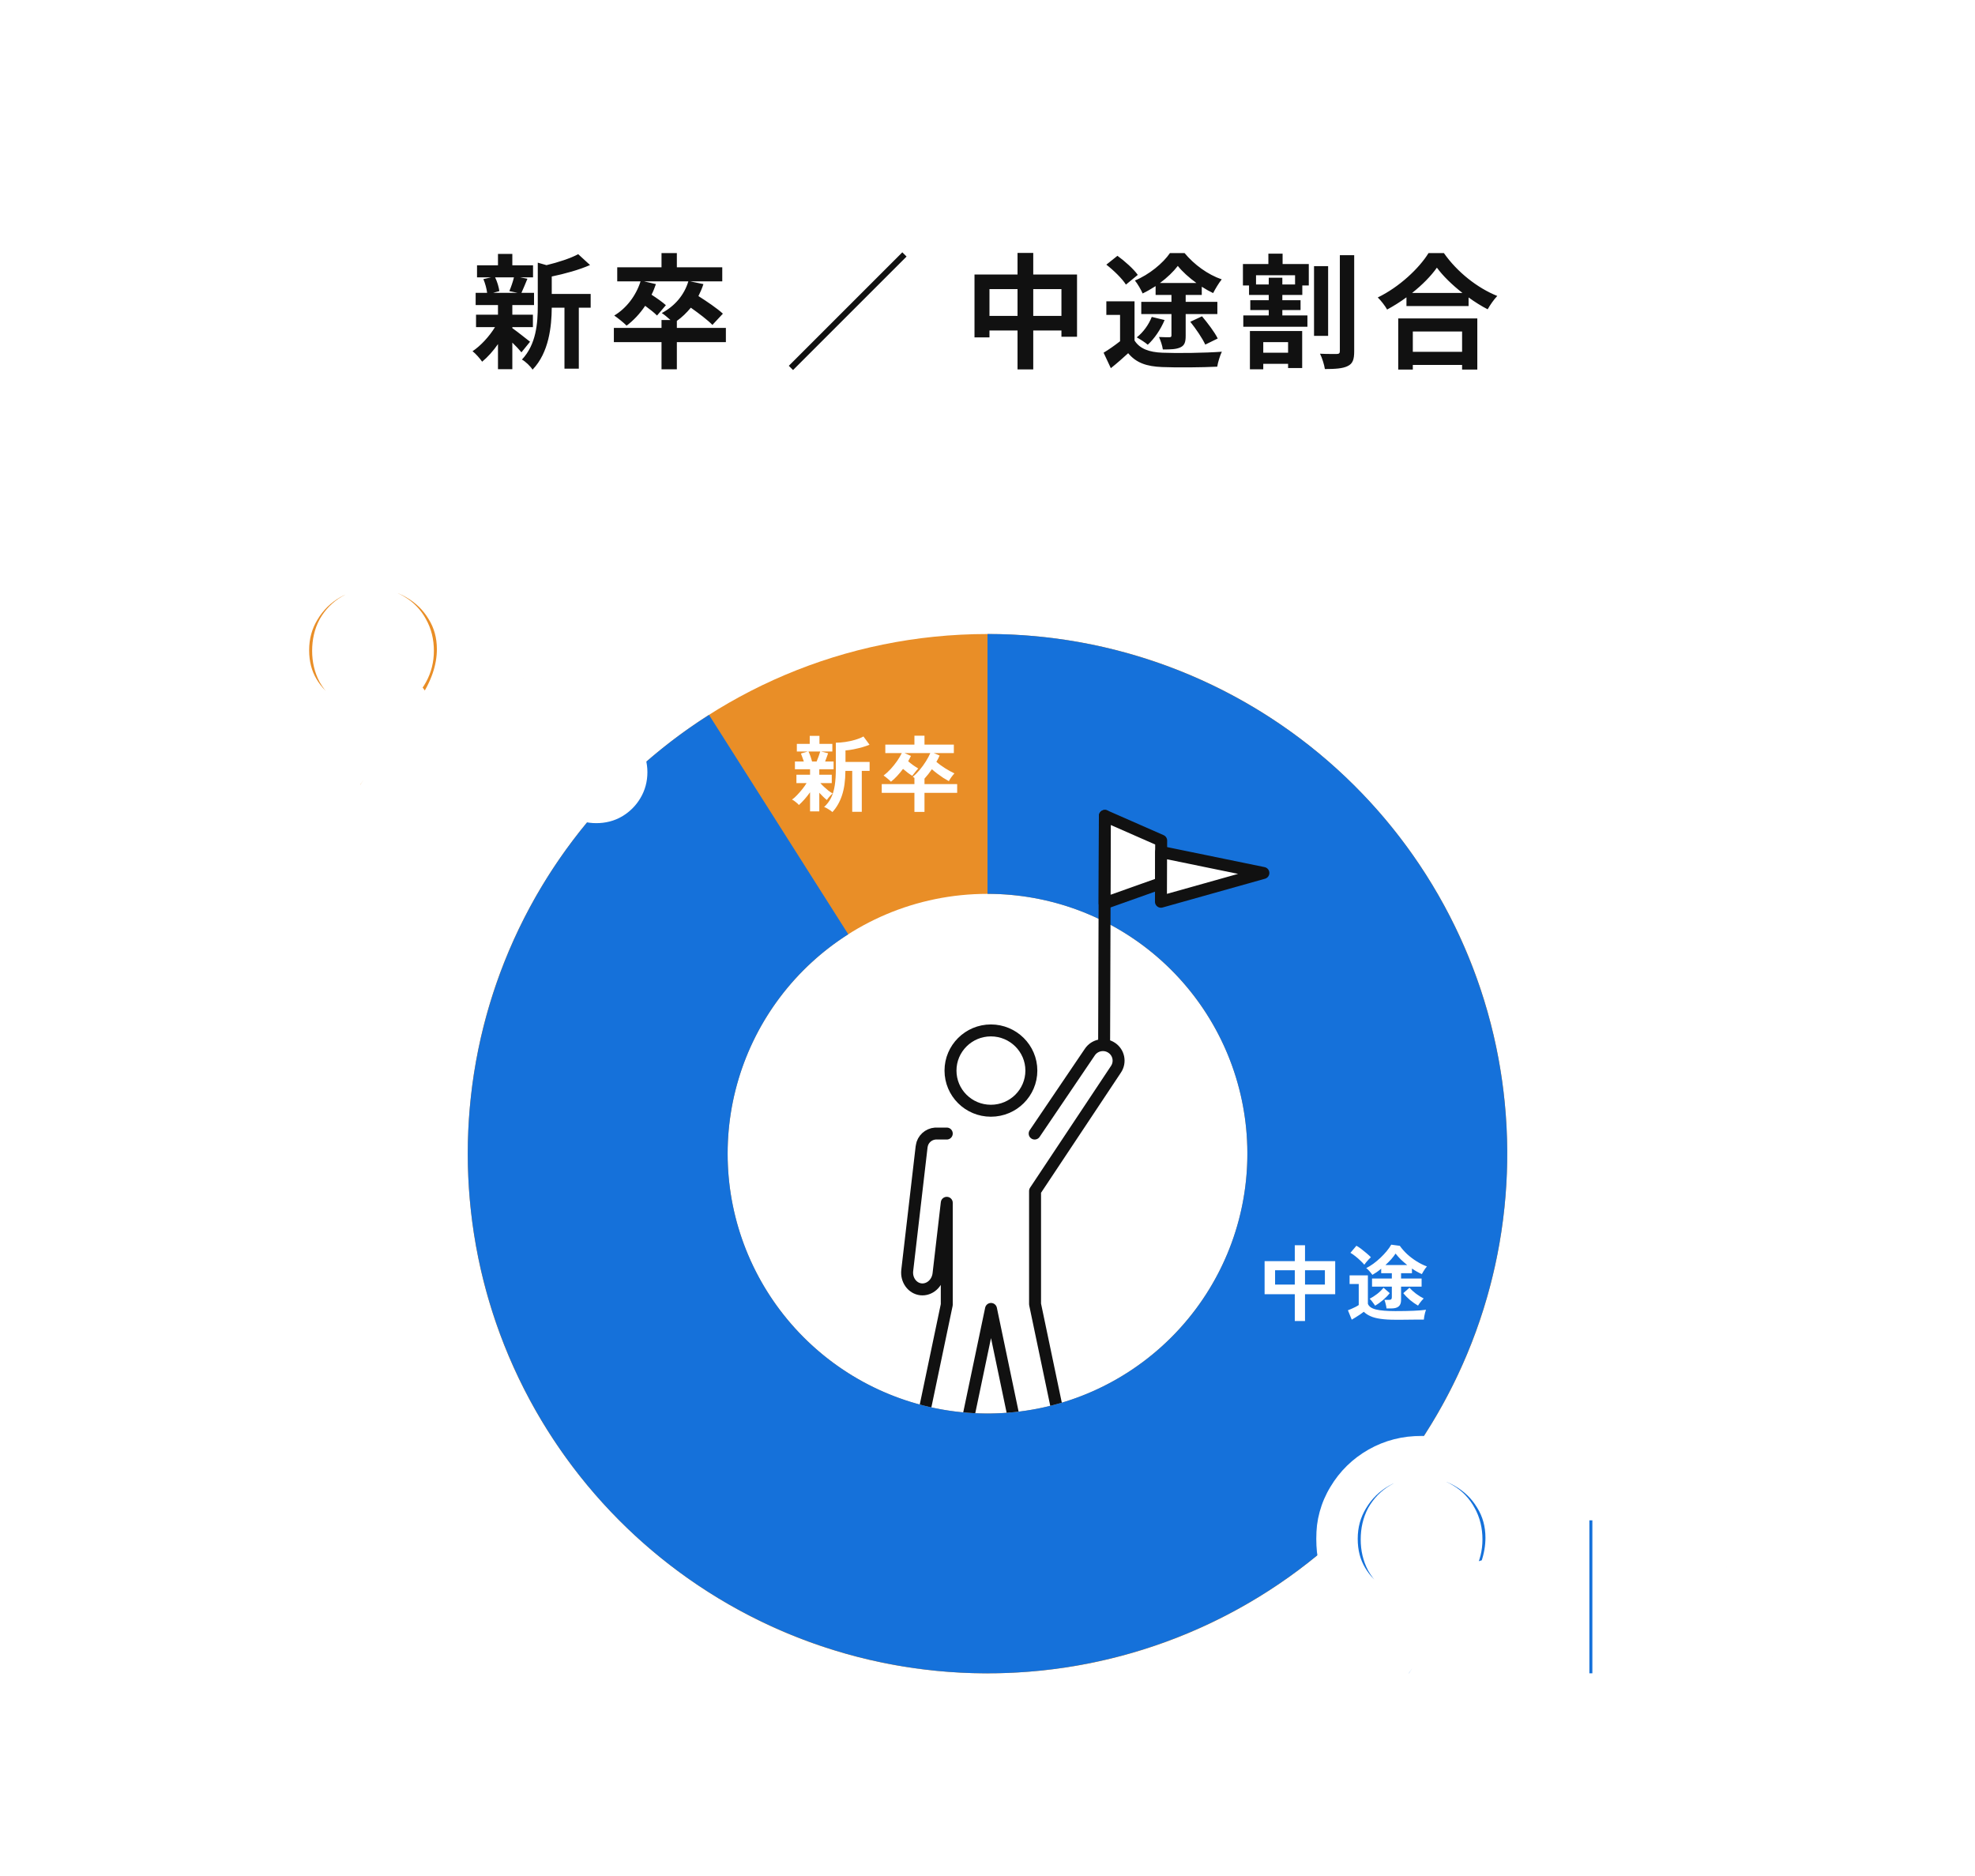 <svg width="380" height="361" viewBox="0 0 380 361" fill="none" xmlns="http://www.w3.org/2000/svg">
<rect width="380" height="361" fill="white"/>
<path d="M98.886 53.376H95.263C95.671 54.192 95.983 55.296 96.079 56.016L94.879 56.352H99.582L97.999 56.016C98.311 55.296 98.695 54.192 98.886 53.376ZM98.575 62.952V63.144C99.439 63.744 101.431 65.328 101.983 65.76L100.327 67.8C99.942 67.32 99.27 66.6 98.575 65.928V71.04H95.814V66.216C94.879 67.56 93.799 68.76 92.766 69.6C92.335 68.976 91.519 68.04 90.918 67.584C92.478 66.552 94.135 64.752 95.239 62.952H91.591V60.552H95.814V58.704H91.519V56.352H93.727C93.63 55.56 93.343 54.504 93.007 53.712L94.471 53.376H91.782V51.048H95.814V48.864H98.575V51.048H102.559V53.376H100.087L101.479 53.64C101.047 54.672 100.663 55.632 100.327 56.352H102.751V58.704H98.575V60.552H102.535V62.952H98.575ZM113.647 56.568V59.208H111.367V70.944H108.607V59.208H106.159C106.135 62.784 105.631 67.848 102.463 71.136C102.103 70.512 101.071 69.528 100.423 69.192C103.183 66.264 103.471 62.184 103.471 58.872V50.544L105.151 51.024C107.431 50.472 109.783 49.704 111.247 48.912L113.527 51C111.415 51.936 108.679 52.68 106.159 53.208V56.568H113.647ZM139.663 63.096V65.832H130.231V71.064H127.279V65.832H118.111V63.096H127.279V61.584H129.007C128.455 61.08 127.759 60.504 127.327 60.24C129.775 58.944 131.647 56.808 132.439 54.144H123.919L126.199 54.672C125.959 55.368 125.695 56.064 125.359 56.712C126.367 57.36 127.519 58.176 128.119 58.728L126.415 60.72C125.935 60.216 125.023 59.496 124.135 58.848C123.103 60.384 121.879 61.68 120.559 62.664C120.055 62.136 118.855 61.176 118.183 60.72C120.511 59.328 122.359 56.928 123.247 54.144H118.759V51.432H127.279V48.696H130.231V51.432H138.967V54.144H132.799L135.343 54.672C135.079 55.488 134.743 56.256 134.383 56.976C136.015 58.008 138.031 59.376 139.087 60.36L137.071 62.52C136.183 61.608 134.479 60.312 132.919 59.208C132.103 60.192 131.215 61.056 130.231 61.752V63.096H139.663ZM151.772 70.392L173.612 48.552L174.428 49.368L152.588 71.208L151.772 70.392ZM198.802 60.792H204.226V55.632H198.802V60.792ZM190.378 60.792H195.778V55.632H190.378V60.792ZM198.802 52.824H207.226V64.8H204.226V63.6H198.802V71.088H195.778V63.6H190.378V64.92H187.498V52.824H195.778V48.672H198.802V52.824ZM223.186 54.456H230.194C228.802 53.448 227.482 52.272 226.618 51.168C225.778 52.272 224.578 53.424 223.186 54.456ZM222.346 56.76V55.056C221.53 55.584 220.69 56.064 219.85 56.472C219.538 55.752 218.89 54.624 218.362 53.976C221.074 52.872 223.786 50.64 225.106 48.696H227.914C229.762 50.928 232.402 52.848 235.066 53.76C234.466 54.504 233.842 55.584 233.41 56.4C232.714 56.064 231.97 55.656 231.226 55.176V56.76H228.13V58.08H234.226V60.432H228.13V64.584C228.13 65.808 227.938 66.456 227.122 66.84C226.306 67.224 225.226 67.248 223.738 67.248C223.642 66.528 223.306 65.52 222.994 64.848C223.81 64.896 224.746 64.896 224.986 64.896C225.298 64.896 225.394 64.8 225.394 64.536V60.432H219.586V58.08H225.394V56.76H222.346ZM229.018 61.92L231.274 60.864C232.354 62.16 233.698 63.912 234.298 65.136L231.898 66.312C231.37 65.136 230.098 63.264 229.018 61.92ZM221.602 60.984L224.074 61.584C223.33 63.384 222.082 65.208 220.834 66.336C220.354 65.904 219.322 65.256 218.722 64.92C219.97 63.936 221.026 62.472 221.602 60.984ZM218.914 52.896L216.634 54.768C215.938 53.64 214.258 52.008 212.866 50.928L215.002 49.224C216.394 50.232 218.122 51.768 218.914 52.896ZM218.29 57.984V65.52C219.298 67.128 221.122 67.776 223.642 67.872C226.45 67.992 231.898 67.92 235.09 67.68C234.754 68.352 234.322 69.744 234.202 70.56C231.298 70.704 226.474 70.752 223.594 70.632C220.618 70.512 218.626 69.84 217.066 67.968C216.034 68.904 215.002 69.84 213.73 70.848L212.338 67.872C213.298 67.296 214.474 66.48 215.506 65.664V60.6H212.866V57.984H218.29ZM247.834 65.832H243.058V67.872H247.834V65.832ZM240.49 71.064V63.696H250.546V70.824H247.834V70.008H243.058V71.064H240.49ZM249.178 54.744V52.968H241.666V54.744H244.114V53.448H246.73V54.744H249.178ZM246.778 48.816V50.808H251.818V54.936H250.57V56.76H246.73V57.768H250.234V59.664H246.73V60.696H251.554V62.88H239.218V60.696H244.114V59.664H240.562V57.768H244.114V56.76H240.322V54.936H239.146V50.808H244.042V48.816H246.778ZM255.538 51.216V64.632H252.826V51.216H255.538ZM257.794 49.104H260.554V67.608C260.554 69.192 260.266 69.984 259.306 70.44C258.37 70.92 256.882 71.016 254.914 71.016C254.794 70.2 254.386 68.88 253.978 68.064C255.37 68.136 256.738 68.112 257.218 68.112C257.626 68.112 257.794 67.968 257.794 67.584V49.104ZM281.314 63.792H271.834V67.704H281.314V63.792ZM269.026 71.112V61.272H284.242V71.112H281.314V70.224H271.834V71.112H269.026ZM271.69 56.376H281.386C279.394 54.816 277.618 53.088 276.466 51.504C275.338 53.112 273.658 54.816 271.69 56.376ZM274.858 48.696H277.81C280.378 52.368 284.266 55.416 288.082 56.952C287.386 57.696 286.738 58.632 286.234 59.52C285.01 58.896 283.762 58.104 282.562 57.24V58.896H270.61V57.216C269.434 58.08 268.162 58.872 266.89 59.568C266.506 58.872 265.714 57.84 265.09 57.24C269.218 55.248 273.058 51.624 274.858 48.696Z" fill="#111111"/>
<path d="M204.638 277.156L199.15 250.963V229.182L214.708 205.773C215.638 204.407 215.275 202.546 213.891 201.623C212.508 200.701 210.633 201.068 209.703 202.434L199.074 218.13M182.163 218.13H179.963C178.632 218.228 177.543 219.233 177.347 220.531C177.339 220.584 177.339 220.629 177.324 220.666L174.557 244.473C174.346 246.289 175.525 247.917 177.181 248.105C178.844 248.285 180.363 246.949 180.575 245.133L182.163 231.455V251.068L176.697 277.164" stroke="#111111" stroke-width="2.3" stroke-linecap="round" stroke-linejoin="round"/>
<path d="M185.02 278.866L190.675 251.878L196.322 278.866" fill="white"/>
<path d="M185.02 278.866L190.675 251.878L196.322 278.866" stroke="#111111" stroke-width="2.3" stroke-linecap="round" stroke-linejoin="round"/>
<path d="M198.439 206.012C198.439 210.274 194.961 213.74 190.652 213.74C186.343 213.74 182.881 210.274 182.881 206.012C182.881 201.751 186.366 198.284 190.652 198.284C194.939 198.284 198.439 201.743 198.439 206.012Z" fill="white" stroke="#111111" stroke-width="2.3" stroke-linecap="round" stroke-linejoin="round"/>
<path d="M290 222.005C290 277.233 245.228 322.005 190 322.005C134.772 322.005 90 277.233 90 222.005C90 166.776 134.772 122.005 190 122.005C245.228 122.005 290 166.776 290 222.005ZM140 222.005C140 249.619 162.386 272.005 190 272.005C217.614 272.005 240 249.619 240 222.005C240 194.391 217.614 172.005 190 172.005C162.386 172.005 140 194.391 140 222.005Z" fill="#E98E27"/>
<path d="M190.001 122C214.082 122 237.353 130.689 255.541 146.472C273.729 162.254 285.61 184.07 289.003 207.91C292.396 231.75 287.073 256.014 274.01 276.244C260.948 296.474 241.024 311.311 217.9 318.029C194.776 324.748 170.004 322.896 148.135 312.814C126.266 302.733 108.77 285.099 98.861 263.151C88.951 241.204 87.294 216.418 94.194 193.348C101.093 170.277 116.086 150.47 136.418 137.567L163.21 179.784C153.044 186.235 145.547 196.138 142.097 207.674C138.647 219.209 139.476 231.602 144.431 242.576C149.386 253.549 158.134 262.366 169.068 267.407C180.002 272.448 192.388 273.374 203.951 270.015C215.513 266.656 225.474 259.237 232.006 249.122C238.537 239.007 241.199 226.875 239.502 214.955C237.806 203.035 231.865 192.127 222.771 184.236C213.677 176.345 202.041 172 190.001 172L190.001 122Z" fill="#1571DA"/>
<mask id="path-9-outside-1_453_2488" maskUnits="userSpaceOnUse" x="253" y="276" width="62" height="54" fill="black">
<rect fill="white" x="253" y="276" width="62" height="54"/>
<path d="M263.247 326L276.943 306.928L280.079 305.968C279.567 306.949 278.97 307.824 278.287 308.592C277.647 309.317 276.815 309.872 275.791 310.256C274.767 310.64 273.423 310.832 271.759 310.832C269.114 310.832 266.682 310.213 264.463 308.976C262.287 307.696 260.538 305.947 259.215 303.728C257.892 301.509 257.231 298.971 257.231 296.112C257.231 293.211 257.956 290.565 259.407 288.176C260.858 285.744 262.82 283.824 265.295 282.416C267.77 281.008 270.522 280.304 273.551 280.304C276.623 280.304 279.375 281.008 281.807 282.416C284.282 283.824 286.223 285.701 287.631 288.048C289.082 290.395 289.807 293.019 289.807 295.92C289.807 299.888 288.42 303.899 285.647 307.952L273.167 326H263.247ZM273.551 304.176C275.044 304.176 276.367 303.835 277.519 303.152C278.671 302.469 279.567 301.531 280.207 300.336C280.89 299.099 281.231 297.733 281.231 296.24C281.231 294.661 280.89 293.275 280.207 292.08C279.567 290.885 278.671 289.947 277.519 289.264C276.367 288.539 275.044 288.176 273.551 288.176C272.058 288.176 270.714 288.539 269.519 289.264C268.367 289.947 267.45 290.885 266.767 292.08C266.127 293.275 265.807 294.661 265.807 296.24C265.807 297.776 266.127 299.141 266.767 300.336C267.45 301.531 268.388 302.469 269.583 303.152C270.778 303.835 272.1 304.176 273.551 304.176ZM301.804 326V281.008H310.38V326H301.804ZM292.972 288.56V281.008H309.74V288.56H292.972Z"/>
</mask>
<path d="M263.247 326L276.943 306.928L280.079 305.968C279.567 306.949 278.97 307.824 278.287 308.592C277.647 309.317 276.815 309.872 275.791 310.256C274.767 310.64 273.423 310.832 271.759 310.832C269.114 310.832 266.682 310.213 264.463 308.976C262.287 307.696 260.538 305.947 259.215 303.728C257.892 301.509 257.231 298.971 257.231 296.112C257.231 293.211 257.956 290.565 259.407 288.176C260.858 285.744 262.82 283.824 265.295 282.416C267.77 281.008 270.522 280.304 273.551 280.304C276.623 280.304 279.375 281.008 281.807 282.416C284.282 283.824 286.223 285.701 287.631 288.048C289.082 290.395 289.807 293.019 289.807 295.92C289.807 299.888 288.42 303.899 285.647 307.952L273.167 326H263.247ZM273.551 304.176C275.044 304.176 276.367 303.835 277.519 303.152C278.671 302.469 279.567 301.531 280.207 300.336C280.89 299.099 281.231 297.733 281.231 296.24C281.231 294.661 280.89 293.275 280.207 292.08C279.567 290.885 278.671 289.947 277.519 289.264C276.367 288.539 275.044 288.176 273.551 288.176C272.058 288.176 270.714 288.539 269.519 289.264C268.367 289.947 267.45 290.885 266.767 292.08C266.127 293.275 265.807 294.661 265.807 296.24C265.807 297.776 266.127 299.141 266.767 300.336C267.45 301.531 268.388 302.469 269.583 303.152C270.778 303.835 272.1 304.176 273.551 304.176ZM301.804 326V281.008H310.38V326H301.804ZM292.972 288.56V281.008H309.74V288.56H292.972Z" fill="#1571DA"/>
<path d="M263.247 326L259.998 323.667L255.45 330H263.247V326ZM276.943 306.928L275.772 303.103L274.481 303.498L273.694 304.595L276.943 306.928ZM280.079 305.968L283.625 307.818L288.046 299.346L278.908 302.143L280.079 305.968ZM278.287 308.592L275.297 305.935L275.292 305.94L275.288 305.946L278.287 308.592ZM275.791 310.256L277.195 314.001H277.195L275.791 310.256ZM264.463 308.976L262.435 312.424L262.475 312.447L262.515 312.469L264.463 308.976ZM259.215 303.728L262.651 301.68H262.651L259.215 303.728ZM259.407 288.176L262.826 290.252L262.834 290.239L262.842 290.225L259.407 288.176ZM265.295 282.416L263.317 278.939L263.317 278.939L265.295 282.416ZM281.807 282.416L279.803 285.878L279.816 285.885L279.829 285.893L281.807 282.416ZM287.631 288.048L284.201 290.106L284.215 290.129L284.229 290.151L287.631 288.048ZM285.647 307.952L288.937 310.227L288.943 310.219L288.948 310.211L285.647 307.952ZM273.167 326V330H275.264L276.457 328.275L273.167 326ZM280.207 300.336L276.705 298.404L276.693 298.425L276.681 298.447L280.207 300.336ZM280.207 292.08L276.681 293.969L276.707 294.017L276.734 294.065L280.207 292.08ZM277.519 289.264L275.388 292.649L275.433 292.678L275.48 292.705L277.519 289.264ZM269.519 289.264L271.558 292.705L271.577 292.694L271.595 292.683L269.519 289.264ZM266.767 292.08L263.294 290.095L263.267 290.143L263.241 290.191L266.767 292.08ZM266.767 300.336L263.241 302.225L263.267 302.273L263.294 302.321L266.767 300.336ZM269.583 303.152L271.568 299.679H271.568L269.583 303.152ZM263.247 326L266.496 328.333L280.192 309.261L276.943 306.928L273.694 304.595L259.998 323.667L263.247 326ZM276.943 306.928L278.114 310.753L281.25 309.793L280.079 305.968L278.908 302.143L275.772 303.103L276.943 306.928ZM280.079 305.968L276.533 304.118C276.161 304.83 275.746 305.43 275.297 305.935L278.287 308.592L281.277 311.249C282.193 310.218 282.973 309.068 283.625 307.818L280.079 305.968ZM278.287 308.592L275.288 305.946C275.135 306.118 274.878 306.326 274.387 306.511L275.791 310.256L277.195 314.001C278.752 313.418 280.159 312.516 281.286 311.238L278.287 308.592ZM275.791 310.256L274.387 306.511C273.982 306.662 273.168 306.832 271.759 306.832V310.832V314.832C273.678 314.832 275.552 314.618 277.195 314.001L275.791 310.256ZM271.759 310.832V306.832C269.766 306.832 268.009 306.374 266.411 305.483L264.463 308.976L262.515 312.469C265.354 314.053 268.461 314.832 271.759 314.832V310.832ZM264.463 308.976L266.491 305.528C264.908 304.597 263.638 303.335 262.651 301.68L259.215 303.728L255.779 305.776C257.438 308.558 259.666 310.795 262.435 312.424L264.463 308.976ZM259.215 303.728L262.651 301.68C261.736 300.145 261.231 298.329 261.231 296.112H257.231H253.231C253.231 299.613 254.049 302.874 255.779 305.776L259.215 303.728ZM257.231 296.112H261.231C261.231 293.914 261.77 291.991 262.826 290.252L259.407 288.176L255.988 286.1C254.142 289.14 253.231 292.508 253.231 296.112H257.231ZM259.407 288.176L262.842 290.225C263.937 288.39 265.396 286.961 267.273 285.893L265.295 282.416L263.317 278.939C260.245 280.687 257.779 283.098 255.972 286.127L259.407 288.176ZM265.295 282.416L267.273 285.893C269.106 284.85 271.169 284.304 273.551 284.304V280.304V276.304C269.874 276.304 266.433 277.166 263.317 278.939L265.295 282.416ZM273.551 280.304V284.304C275.987 284.304 278.036 284.855 279.803 285.878L281.807 282.416L283.811 278.954C280.714 277.161 277.259 276.304 273.551 276.304V280.304ZM281.807 282.416L279.829 285.893C281.731 286.975 283.162 288.373 284.201 290.106L287.631 288.048L291.061 285.99C289.284 283.029 286.833 280.673 283.785 278.939L281.807 282.416ZM287.631 288.048L284.229 290.151C285.268 291.833 285.807 293.722 285.807 295.92H289.807H293.807C293.807 292.316 292.895 288.957 291.033 285.945L287.631 288.048ZM289.807 295.92H285.807C285.807 298.908 284.773 302.146 282.346 305.693L285.647 307.952L288.948 310.211C292.068 305.651 293.807 300.868 293.807 295.92H289.807ZM285.647 307.952L282.357 305.677L269.877 323.725L273.167 326L276.457 328.275L288.937 310.227L285.647 307.952ZM273.167 326V322H263.247V326V330H273.167V326ZM273.551 304.176V308.176C275.677 308.176 277.72 307.683 279.558 306.593L277.519 303.152L275.48 299.711C275.014 299.987 274.412 300.176 273.551 300.176V304.176ZM277.519 303.152L279.558 306.593C281.346 305.534 282.753 304.055 283.733 302.225L280.207 300.336L276.681 298.447C276.381 299.007 275.996 299.405 275.48 299.711L277.519 303.152ZM280.207 300.336L283.709 302.268C284.737 300.405 285.231 298.369 285.231 296.24H281.231H277.231C277.231 297.097 277.042 297.792 276.705 298.404L280.207 300.336ZM281.231 296.24H285.231C285.231 294.069 284.756 291.979 283.68 290.095L280.207 292.08L276.734 294.065C277.023 294.571 277.231 295.253 277.231 296.24H281.231ZM280.207 292.08L283.733 290.191C282.753 288.361 281.346 286.882 279.558 285.823L277.519 289.264L275.48 292.705C275.996 293.011 276.381 293.409 276.681 293.969L280.207 292.08ZM277.519 289.264L279.65 285.879C277.799 284.713 275.723 284.176 273.551 284.176V288.176V292.176C274.366 292.176 274.935 292.364 275.388 292.649L277.519 289.264ZM273.551 288.176V284.176C271.378 284.176 269.307 284.713 267.443 285.845L269.519 289.264L271.595 292.683C272.121 292.364 272.738 292.176 273.551 292.176V288.176ZM269.519 289.264L267.48 285.823C265.715 286.869 264.311 288.317 263.294 290.095L266.767 292.08L270.24 294.065C270.589 293.454 271.019 293.025 271.558 292.705L269.519 289.264ZM266.767 292.08L263.241 290.191C262.242 292.056 261.807 294.111 261.807 296.24H265.807H269.807C269.807 295.211 270.012 294.494 270.293 293.969L266.767 292.08ZM265.807 296.24H261.807C261.807 298.346 262.25 300.376 263.241 302.225L266.767 300.336L270.293 298.447C270.004 297.907 269.807 297.206 269.807 296.24H265.807ZM266.767 300.336L263.294 302.321C264.331 304.135 265.784 305.588 267.598 306.625L269.583 303.152L271.568 299.679C270.993 299.351 270.568 298.926 270.24 298.351L266.767 300.336ZM269.583 303.152L267.598 306.625C269.431 307.672 271.443 308.176 273.551 308.176V304.176V300.176C272.757 300.176 272.125 299.997 271.568 299.679L269.583 303.152ZM301.804 326H297.804V330H301.804V326ZM301.804 281.008V277.008H297.804V281.008H301.804ZM310.38 281.008H314.38V277.008H310.38V281.008ZM310.38 326V330H314.38V326H310.38ZM292.972 288.56H288.972V292.56H292.972V288.56ZM292.972 281.008V277.008H288.972V281.008H292.972ZM309.74 281.008H313.74V277.008H309.74V281.008ZM309.74 288.56V292.56H313.74V288.56H309.74ZM301.804 326H305.804V281.008H301.804H297.804V326H301.804ZM301.804 281.008V285.008H310.38V281.008V277.008H301.804V281.008ZM310.38 281.008H306.38V326H310.38H314.38V281.008H310.38ZM310.38 326V322H301.804V326V330H310.38V326ZM292.972 288.56H296.972V281.008H292.972H288.972V288.56H292.972ZM292.972 281.008V285.008H309.74V281.008V277.008H292.972V281.008ZM309.74 281.008H305.74V288.56H309.74H313.74V281.008H309.74ZM309.74 288.56V284.56H292.972V288.56V292.56H309.74V288.56Z" fill="white" mask="url(#path-9-outside-1_453_2488)"/>
<mask id="path-11-outside-2_453_2488" maskUnits="userSpaceOnUse" x="318" y="292" width="37" height="38" fill="black">
<rect fill="white" x="318" y="292" width="37" height="38"/>
<path d="M325.404 325L342.844 296.88H347.804L330.364 325H325.404ZM342.724 325.4C341.657 325.4 340.684 325.147 339.804 324.64C338.924 324.107 338.217 323.413 337.684 322.56C337.177 321.68 336.924 320.693 336.924 319.6C336.924 318.507 337.177 317.533 337.684 316.68C338.217 315.827 338.911 315.147 339.764 314.64C340.644 314.107 341.631 313.84 342.724 313.84C343.817 313.84 344.804 314.107 345.684 314.64C346.564 315.147 347.257 315.827 347.764 316.68C348.297 317.533 348.564 318.507 348.564 319.6C348.564 320.693 348.297 321.68 347.764 322.56C347.257 323.413 346.564 324.107 345.684 324.64C344.831 325.147 343.844 325.4 342.724 325.4ZM342.724 321.6C343.311 321.6 343.791 321.413 344.164 321.04C344.537 320.667 344.724 320.187 344.724 319.6C344.724 319.04 344.524 318.573 344.124 318.2C343.751 317.827 343.284 317.64 342.724 317.64C342.164 317.64 341.697 317.827 341.324 318.2C340.977 318.573 340.804 319.04 340.804 319.6C340.804 320.187 340.977 320.667 341.324 321.04C341.697 321.413 342.164 321.6 342.724 321.6ZM330.404 308.04C329.364 308.04 328.391 307.787 327.484 307.28C326.604 306.747 325.911 306.04 325.404 305.16C324.897 304.28 324.644 303.307 324.644 302.24C324.644 301.147 324.897 300.173 325.404 299.32C325.911 298.467 326.604 297.787 327.484 297.28C328.364 296.747 329.337 296.48 330.404 296.48C331.497 296.48 332.484 296.747 333.364 297.28C334.271 297.787 334.977 298.467 335.484 299.32C335.991 300.173 336.244 301.147 336.244 302.24C336.244 303.307 335.977 304.28 335.444 305.16C334.937 306.04 334.244 306.747 333.364 307.28C332.511 307.787 331.524 308.04 330.404 308.04ZM330.404 304.24C331.017 304.24 331.497 304.053 331.844 303.68C332.191 303.307 332.364 302.827 332.364 302.24C332.364 301.653 332.177 301.173 331.804 300.8C331.457 300.427 330.991 300.24 330.404 300.24C329.844 300.24 329.391 300.427 329.044 300.8C328.697 301.173 328.524 301.653 328.524 302.24C328.524 302.827 328.697 303.307 329.044 303.68C329.391 304.053 329.844 304.24 330.404 304.24Z"/>
</mask>
<path d="M325.404 325L342.844 296.88H347.804L330.364 325H325.404ZM342.724 325.4C341.657 325.4 340.684 325.147 339.804 324.64C338.924 324.107 338.217 323.413 337.684 322.56C337.177 321.68 336.924 320.693 336.924 319.6C336.924 318.507 337.177 317.533 337.684 316.68C338.217 315.827 338.911 315.147 339.764 314.64C340.644 314.107 341.631 313.84 342.724 313.84C343.817 313.84 344.804 314.107 345.684 314.64C346.564 315.147 347.257 315.827 347.764 316.68C348.297 317.533 348.564 318.507 348.564 319.6C348.564 320.693 348.297 321.68 347.764 322.56C347.257 323.413 346.564 324.107 345.684 324.64C344.831 325.147 343.844 325.4 342.724 325.4ZM342.724 321.6C343.311 321.6 343.791 321.413 344.164 321.04C344.537 320.667 344.724 320.187 344.724 319.6C344.724 319.04 344.524 318.573 344.124 318.2C343.751 317.827 343.284 317.64 342.724 317.64C342.164 317.64 341.697 317.827 341.324 318.2C340.977 318.573 340.804 319.04 340.804 319.6C340.804 320.187 340.977 320.667 341.324 321.04C341.697 321.413 342.164 321.6 342.724 321.6ZM330.404 308.04C329.364 308.04 328.391 307.787 327.484 307.28C326.604 306.747 325.911 306.04 325.404 305.16C324.897 304.28 324.644 303.307 324.644 302.24C324.644 301.147 324.897 300.173 325.404 299.32C325.911 298.467 326.604 297.787 327.484 297.28C328.364 296.747 329.337 296.48 330.404 296.48C331.497 296.48 332.484 296.747 333.364 297.28C334.271 297.787 334.977 298.467 335.484 299.32C335.991 300.173 336.244 301.147 336.244 302.24C336.244 303.307 335.977 304.28 335.444 305.16C334.937 306.04 334.244 306.747 333.364 307.28C332.511 307.787 331.524 308.04 330.404 308.04ZM330.404 304.24C331.017 304.24 331.497 304.053 331.844 303.68C332.191 303.307 332.364 302.827 332.364 302.24C332.364 301.653 332.177 301.173 331.804 300.8C331.457 300.427 330.991 300.24 330.404 300.24C329.844 300.24 329.391 300.427 329.044 300.8C328.697 301.173 328.524 301.653 328.524 302.24C328.524 302.827 328.697 303.307 329.044 303.68C329.391 304.053 329.844 304.24 330.404 304.24Z" fill="#1571DA"/>
<path d="M325.404 325L322.005 322.892L318.216 329H325.404V325ZM342.844 296.88V292.88H340.618L339.445 294.772L342.844 296.88ZM347.804 296.88L351.203 298.988L354.992 292.88H347.804V296.88ZM330.364 325V329H332.59L333.763 327.108L330.364 325ZM339.804 324.64L337.731 328.061L337.769 328.084L337.808 328.106L339.804 324.64ZM337.684 322.56L334.218 324.556L334.254 324.619L334.292 324.68L337.684 322.56ZM337.684 316.68L334.292 314.56L334.268 314.599L334.245 314.638L337.684 316.68ZM339.764 314.64L341.806 318.079L341.822 318.07L341.837 318.061L339.764 314.64ZM345.684 314.64L343.611 318.061L343.649 318.084L343.688 318.106L345.684 314.64ZM347.764 316.68L344.325 318.722L344.348 318.761L344.372 318.8L347.764 316.68ZM347.764 322.56L344.343 320.487L344.334 320.502L344.325 320.518L347.764 322.56ZM345.684 324.64L347.726 328.079L347.742 328.07L347.757 328.061L345.684 324.64ZM344.164 321.04L341.336 318.212L344.164 321.04ZM344.124 318.2L341.296 321.028L341.344 321.077L341.395 321.124L344.124 318.2ZM341.324 318.2L338.496 315.372L338.443 315.424L338.393 315.478L341.324 318.2ZM341.324 321.04L338.393 323.762L338.443 323.816L338.496 323.868L341.324 321.04ZM327.484 307.28L325.411 310.701L325.471 310.737L325.533 310.772L327.484 307.28ZM325.404 305.16L321.938 307.156L321.938 307.156L325.404 305.16ZM325.404 299.32L321.965 297.278L325.404 299.32ZM327.484 297.28L329.48 300.746L329.519 300.724L329.557 300.701L327.484 297.28ZM333.364 297.28L331.291 300.701L331.351 300.737L331.413 300.772L333.364 297.28ZM335.484 299.32L338.923 297.278L338.923 297.278L335.484 299.32ZM335.444 305.16L332.023 303.087L332 303.125L331.978 303.164L335.444 305.16ZM333.364 307.28L335.406 310.719L335.422 310.71L335.437 310.701L333.364 307.28ZM331.804 300.8L328.873 303.522L328.923 303.576L328.976 303.628L331.804 300.8ZM329.044 300.8L326.113 298.078L326.113 298.078L329.044 300.8ZM329.044 303.68L326.113 306.402L326.113 306.402L329.044 303.68ZM325.404 325L328.803 327.108L346.243 298.988L342.844 296.88L339.445 294.772L322.005 322.892L325.404 325ZM342.844 296.88V300.88H347.804V296.88V292.88H342.844V296.88ZM347.804 296.88L344.405 294.772L326.965 322.892L330.364 325L333.763 327.108L351.203 298.988L347.804 296.88ZM330.364 325V321H325.404V325V329H330.364V325ZM342.724 325.4V321.4C342.321 321.4 342.042 321.313 341.8 321.174L339.804 324.64L337.808 328.106C339.326 328.981 340.994 329.4 342.724 329.4V325.4ZM339.804 324.64L341.877 321.219C341.52 321.003 341.27 320.75 341.076 320.44L337.684 322.56L334.292 324.68C335.165 326.076 336.328 327.211 337.731 328.061L339.804 324.64ZM337.684 322.56L341.151 320.564C341.02 320.338 340.924 320.048 340.924 319.6H336.924H332.924C332.924 321.338 333.335 323.022 334.218 324.556L337.684 322.56ZM336.924 319.6H340.924C340.924 319.15 341.02 318.896 341.123 318.722L337.684 316.68L334.245 314.638C333.334 316.171 332.924 317.863 332.924 319.6H336.924ZM337.684 316.68L341.076 318.8C341.276 318.48 341.51 318.256 341.806 318.079L339.764 314.64L337.722 311.201C336.312 312.038 335.159 313.173 334.292 314.56L337.684 316.68ZM339.764 314.64L341.837 318.061C342.053 317.93 342.314 317.84 342.724 317.84V313.84V309.84C340.947 309.84 339.236 310.283 337.691 311.219L339.764 314.64ZM342.724 313.84V317.84C343.134 317.84 343.396 317.93 343.611 318.061L345.684 314.64L347.757 311.219C346.213 310.283 344.501 309.84 342.724 309.84V313.84ZM345.684 314.64L343.688 318.106C343.987 318.279 344.177 318.474 344.325 318.722L347.764 316.68L351.203 314.638C350.338 313.179 349.141 312.015 347.68 311.174L345.684 314.64ZM347.764 316.68L344.372 318.8C344.474 318.963 344.564 319.189 344.564 319.6H348.564H352.564C352.564 317.824 352.121 316.104 351.156 314.56L347.764 316.68ZM348.564 319.6H344.564C344.564 320.01 344.474 320.271 344.343 320.487L347.764 322.56L351.185 324.633C352.121 323.089 352.564 321.377 352.564 319.6H348.564ZM347.764 322.56L344.325 320.518C344.166 320.785 343.951 321.013 343.611 321.219L345.684 324.64L347.757 328.061C349.177 327.2 350.349 326.041 351.203 324.602L347.764 322.56ZM345.684 324.64L343.642 321.201C343.483 321.295 343.22 321.4 342.724 321.4V325.4V329.4C344.468 329.4 346.178 328.998 347.726 328.079L345.684 324.64ZM342.724 321.6V325.6C344.242 325.6 345.782 325.079 346.992 323.868L344.164 321.04L341.336 318.212C341.531 318.016 341.784 317.845 342.074 317.732C342.356 317.622 342.59 317.6 342.724 317.6V321.6ZM344.164 321.04L346.992 323.868C348.203 322.658 348.724 321.118 348.724 319.6H344.724H340.724C340.724 319.466 340.746 319.232 340.856 318.95C340.969 318.66 341.14 318.407 341.336 318.212L344.164 321.04ZM344.724 319.6H348.724C348.724 317.961 348.085 316.426 346.853 315.276L344.124 318.2L341.395 321.124C341.221 320.962 341.033 320.721 340.897 320.406C340.763 320.092 340.724 319.806 340.724 319.6H344.724ZM344.124 318.2L346.952 315.372C345.78 314.199 344.274 313.64 342.724 313.64V317.64V321.64C342.553 321.64 342.299 321.61 342.009 321.494C341.714 321.376 341.472 321.205 341.296 321.028L344.124 318.2ZM342.724 317.64V313.64C341.175 313.64 339.668 314.199 338.496 315.372L341.324 318.2L344.152 321.028C343.976 321.205 343.734 321.376 343.44 321.494C343.149 321.61 342.895 321.64 342.724 321.64V317.64ZM341.324 318.2L338.393 315.478C337.289 316.667 336.804 318.139 336.804 319.6H340.804H344.804C344.804 319.737 344.782 319.958 344.684 320.223C344.583 320.494 344.431 320.733 344.255 320.922L341.324 318.2ZM340.804 319.6H336.804C336.804 321.032 337.255 322.537 338.393 323.762L341.324 321.04L344.255 318.318C344.448 318.526 344.601 318.777 344.696 319.041C344.789 319.297 344.804 319.498 344.804 319.6H340.804ZM341.324 321.04L338.496 323.868C339.668 325.041 341.175 325.6 342.724 325.6V321.6V317.6C342.895 317.6 343.149 317.63 343.44 317.746C343.734 317.864 343.976 318.035 344.152 318.212L341.324 321.04ZM330.404 308.04V304.04C330.046 304.04 329.745 303.961 329.435 303.788L327.484 307.28L325.533 310.772C327.037 311.612 328.682 312.04 330.404 312.04V308.04ZM327.484 307.28L329.557 303.859C329.246 303.671 329.036 303.451 328.871 303.164L325.404 305.16L321.938 307.156C322.786 308.629 323.962 309.823 325.411 310.701L327.484 307.28ZM325.404 305.16L328.871 303.164C328.731 302.922 328.644 302.643 328.644 302.24H324.644H320.644C320.644 303.97 321.063 305.638 321.938 307.156L325.404 305.16ZM324.644 302.24H328.644C328.644 301.79 328.74 301.536 328.843 301.362L325.404 299.32L321.965 297.278C321.054 298.811 320.644 300.503 320.644 302.24H324.644ZM325.404 299.32L328.843 301.362C328.991 301.114 329.181 300.919 329.48 300.746L327.484 297.28L325.488 293.814C324.027 294.655 322.831 295.819 321.965 297.278L325.404 299.32ZM327.484 297.28L329.557 300.701C329.789 300.561 330.04 300.48 330.404 300.48V296.48V292.48C328.634 292.48 326.94 292.933 325.411 293.859L327.484 297.28ZM330.404 296.48V300.48C330.814 300.48 331.076 300.57 331.291 300.701L333.364 297.28L335.437 293.859C333.893 292.923 332.181 292.48 330.404 292.48V296.48ZM333.364 297.28L331.413 300.772C331.734 300.951 331.915 301.143 332.045 301.362L335.484 299.32L338.923 297.278C338.04 295.79 336.807 294.622 335.315 293.788L333.364 297.28ZM335.484 299.32L332.045 301.362C332.148 301.536 332.244 301.79 332.244 302.24H336.244H340.244C340.244 300.503 339.834 298.811 338.923 297.278L335.484 299.32ZM336.244 302.24H332.244C332.244 302.604 332.163 302.856 332.023 303.087L335.444 305.16L338.865 307.233C339.791 305.704 340.244 304.01 340.244 302.24H336.244ZM335.444 305.16L331.978 303.164C331.812 303.451 331.602 303.671 331.291 303.859L333.364 307.28L335.437 310.701C336.886 309.823 338.062 308.629 338.911 307.156L335.444 305.16ZM333.364 307.28L331.322 303.841C331.163 303.935 330.9 304.04 330.404 304.04V308.04V312.04C332.148 312.04 333.858 311.638 335.406 310.719L333.364 307.28ZM330.404 304.24V308.24C331.884 308.24 333.52 307.754 334.775 306.402L331.844 303.68L328.913 300.958C329.156 300.697 329.457 300.495 329.774 300.372C330.076 300.255 330.307 300.24 330.404 300.24V304.24ZM331.844 303.68L334.775 306.402C335.913 305.177 336.364 303.672 336.364 302.24H332.364H328.364C328.364 302.138 328.38 301.937 328.472 301.681C328.567 301.417 328.72 301.166 328.913 300.958L331.844 303.68ZM332.364 302.24H336.364C336.364 300.722 335.843 299.182 334.632 297.972L331.804 300.8L328.976 303.628C328.78 303.433 328.609 303.18 328.496 302.89C328.386 302.608 328.364 302.374 328.364 302.24H332.364ZM331.804 300.8L334.735 298.078C333.514 296.764 331.918 296.24 330.404 296.24V300.24V304.24C330.272 304.24 330.02 304.218 329.708 304.094C329.385 303.964 329.096 303.763 328.873 303.522L331.804 300.8ZM330.404 300.24V296.24C328.854 296.24 327.296 296.804 326.113 298.078L329.044 300.8L331.975 303.522C331.771 303.742 331.496 303.943 331.167 304.079C330.847 304.211 330.573 304.24 330.404 304.24V300.24ZM329.044 300.8L326.113 298.078C324.975 299.303 324.524 300.808 324.524 302.24H328.524H332.524C332.524 302.342 332.509 302.543 332.416 302.799C332.321 303.063 332.168 303.314 331.975 303.522L329.044 300.8ZM328.524 302.24H324.524C324.524 303.672 324.975 305.177 326.113 306.402L329.044 303.68L331.975 300.958C332.168 301.166 332.321 301.417 332.416 301.681C332.509 301.937 332.524 302.138 332.524 302.24H328.524ZM329.044 303.68L326.113 306.402C327.296 307.676 328.854 308.24 330.404 308.24V304.24V300.24C330.573 300.24 330.847 300.269 331.167 300.401C331.496 300.537 331.771 300.738 331.975 300.958L329.044 303.68Z" fill="white" mask="url(#path-11-outside-2_453_2488)"/>
<mask id="path-13-outside-3_453_2488" maskUnits="userSpaceOnUse" x="51" y="105" width="42" height="54" fill="black">
<rect fill="white" x="51" y="105" width="42" height="54"/>
<path d="M61.497 155L75.193 135.928L78.329 134.968C77.817 135.949 77.22 136.824 76.537 137.592C75.897 138.317 75.065 138.872 74.041 139.256C73.017 139.64 71.673 139.832 70.009 139.832C67.364 139.832 64.932 139.213 62.713 137.976C60.537 136.696 58.788 134.947 57.465 132.728C56.142 130.509 55.481 127.971 55.481 125.112C55.481 122.211 56.206 119.565 57.657 117.176C59.108 114.744 61.07 112.824 63.545 111.416C66.02 110.008 68.772 109.304 71.801 109.304C74.873 109.304 77.625 110.008 80.057 111.416C82.532 112.824 84.473 114.701 85.881 117.048C87.332 119.395 88.057 122.019 88.057 124.92C88.057 128.888 86.67 132.899 83.897 136.952L71.417 155H61.497ZM71.801 133.176C73.294 133.176 74.617 132.835 75.769 132.152C76.921 131.469 77.817 130.531 78.457 129.336C79.14 128.099 79.481 126.733 79.481 125.24C79.481 123.661 79.14 122.275 78.457 121.08C77.817 119.885 76.921 118.947 75.769 118.264C74.617 117.539 73.294 117.176 71.801 117.176C70.308 117.176 68.964 117.539 67.769 118.264C66.617 118.947 65.7 119.885 65.017 121.08C64.377 122.275 64.057 123.661 64.057 125.24C64.057 126.776 64.377 128.141 65.017 129.336C65.7 130.531 66.638 131.469 67.833 132.152C69.028 132.835 70.35 133.176 71.801 133.176Z"/>
</mask>
<path d="M61.497 155L75.193 135.928L78.329 134.968C77.817 135.949 77.22 136.824 76.537 137.592C75.897 138.317 75.065 138.872 74.041 139.256C73.017 139.64 71.673 139.832 70.009 139.832C67.364 139.832 64.932 139.213 62.713 137.976C60.537 136.696 58.788 134.947 57.465 132.728C56.142 130.509 55.481 127.971 55.481 125.112C55.481 122.211 56.206 119.565 57.657 117.176C59.108 114.744 61.07 112.824 63.545 111.416C66.02 110.008 68.772 109.304 71.801 109.304C74.873 109.304 77.625 110.008 80.057 111.416C82.532 112.824 84.473 114.701 85.881 117.048C87.332 119.395 88.057 122.019 88.057 124.92C88.057 128.888 86.67 132.899 83.897 136.952L71.417 155H61.497ZM71.801 133.176C73.294 133.176 74.617 132.835 75.769 132.152C76.921 131.469 77.817 130.531 78.457 129.336C79.14 128.099 79.481 126.733 79.481 125.24C79.481 123.661 79.14 122.275 78.457 121.08C77.817 119.885 76.921 118.947 75.769 118.264C74.617 117.539 73.294 117.176 71.801 117.176C70.308 117.176 68.964 117.539 67.769 118.264C66.617 118.947 65.7 119.885 65.017 121.08C64.377 122.275 64.057 123.661 64.057 125.24C64.057 126.776 64.377 128.141 65.017 129.336C65.7 130.531 66.638 131.469 67.833 132.152C69.028 132.835 70.35 133.176 71.801 133.176Z" fill="#E98E27"/>
<path d="M61.497 155L58.248 152.667C57.373 153.885 57.253 155.491 57.938 156.826C58.623 158.161 59.997 159 61.497 159V155ZM75.193 135.928L74.022 132.103C73.185 132.36 72.455 132.884 71.944 133.595L75.193 135.928ZM78.329 134.968L81.875 136.818C82.621 135.389 82.436 133.651 81.405 132.411C80.374 131.171 78.7 130.671 77.158 131.143L78.329 134.968ZM76.537 137.592L73.547 134.935C73.544 134.938 73.541 134.942 73.538 134.946L76.537 137.592ZM74.041 139.256L75.445 143.001H75.445L74.041 139.256ZM62.713 137.976L60.685 141.424C60.711 141.439 60.738 141.455 60.765 141.469L62.713 137.976ZM57.465 132.728L60.901 130.68H60.901L57.465 132.728ZM57.657 117.176L61.076 119.252C61.082 119.243 61.087 119.234 61.092 119.225L57.657 117.176ZM63.545 111.416L61.567 107.939L61.567 107.939L63.545 111.416ZM80.057 111.416L78.053 114.878C78.061 114.883 78.07 114.888 78.079 114.893L80.057 111.416ZM85.881 117.048L82.451 119.106C82.46 119.121 82.469 119.136 82.479 119.151L85.881 117.048ZM83.897 136.952L87.187 139.227C87.191 139.222 87.195 139.216 87.198 139.211L83.897 136.952ZM71.417 155V159C72.73 159 73.96 158.355 74.707 157.275L71.417 155ZM78.457 129.336L74.955 127.404C74.947 127.418 74.939 127.433 74.931 127.447L78.457 129.336ZM78.457 121.08L74.931 122.969C74.948 123.001 74.966 123.033 74.984 123.065L78.457 121.08ZM75.769 118.264L73.638 121.649C73.668 121.668 73.699 121.687 73.73 121.705L75.769 118.264ZM67.769 118.264L69.808 121.705C69.82 121.698 69.833 121.691 69.845 121.683L67.769 118.264ZM65.017 121.08L61.544 119.095C61.526 119.127 61.508 119.159 61.491 119.191L65.017 121.08ZM65.017 129.336L61.491 131.225C61.508 131.257 61.526 131.289 61.544 131.321L65.017 129.336ZM67.833 132.152L69.818 128.679H69.818L67.833 132.152ZM61.497 155L64.746 157.333L78.442 138.261L75.193 135.928L71.944 133.595L58.248 152.667L61.497 155ZM75.193 135.928L76.364 139.753L79.5 138.793L78.329 134.968L77.158 131.143L74.022 132.103L75.193 135.928ZM78.329 134.968L74.783 133.118C74.411 133.83 73.996 134.43 73.547 134.935L76.537 137.592L79.527 140.249C80.443 139.218 81.223 138.068 81.875 136.818L78.329 134.968ZM76.537 137.592L73.538 134.946C73.385 135.118 73.128 135.326 72.636 135.511L74.041 139.256L75.445 143.001C77.002 142.418 78.409 141.516 79.536 140.238L76.537 137.592ZM74.041 139.256L72.636 135.511C72.232 135.662 71.418 135.832 70.009 135.832V139.832V143.832C71.928 143.832 73.802 143.618 75.445 143.001L74.041 139.256ZM70.009 139.832V135.832C68.016 135.832 66.259 135.374 64.661 134.483L62.713 137.976L60.765 141.469C63.604 143.053 66.711 143.832 70.009 143.832V139.832ZM62.713 137.976L64.741 134.528C63.158 133.597 61.888 132.335 60.901 130.68L57.465 132.728L54.029 134.776C55.688 137.558 57.916 139.795 60.685 141.424L62.713 137.976ZM57.465 132.728L60.901 130.68C59.986 129.145 59.481 127.329 59.481 125.112H55.481H51.481C51.481 128.613 52.299 131.874 54.029 134.776L57.465 132.728ZM55.481 125.112H59.481C59.481 122.914 60.02 120.991 61.076 119.252L57.657 117.176L54.238 115.1C52.392 118.14 51.481 121.508 51.481 125.112H55.481ZM57.657 117.176L61.092 119.225C62.187 117.39 63.646 115.961 65.523 114.893L63.545 111.416L61.567 107.939C58.495 109.687 56.029 112.098 54.222 115.127L57.657 117.176ZM63.545 111.416L65.523 114.893C67.356 113.85 69.419 113.304 71.801 113.304V109.304V105.304C68.124 105.304 64.683 106.166 61.567 107.939L63.545 111.416ZM71.801 109.304V113.304C74.237 113.304 76.286 113.855 78.053 114.878L80.057 111.416L82.061 107.954C78.964 106.161 75.509 105.304 71.801 105.304V109.304ZM80.057 111.416L78.079 114.893C79.981 115.975 81.412 117.373 82.451 119.106L85.881 117.048L89.311 114.99C87.534 112.029 85.082 109.673 82.035 107.939L80.057 111.416ZM85.881 117.048L82.479 119.151C83.518 120.833 84.057 122.722 84.057 124.92H88.057H92.057C92.057 121.316 91.145 117.957 89.283 114.945L85.881 117.048ZM88.057 124.92H84.057C84.057 127.908 83.023 131.146 80.596 134.693L83.897 136.952L87.198 139.211C90.318 134.651 92.057 129.868 92.057 124.92H88.057ZM83.897 136.952L80.607 134.677L68.127 152.725L71.417 155L74.707 157.275L87.187 139.227L83.897 136.952ZM71.417 155V151H61.497V155V159H71.417V155ZM71.801 133.176V137.176C73.927 137.176 75.97 136.683 77.808 135.593L75.769 132.152L73.73 128.711C73.264 128.987 72.662 129.176 71.801 129.176V133.176ZM75.769 132.152L77.808 135.593C79.596 134.534 81.003 133.055 81.983 131.225L78.457 129.336L74.931 127.447C74.631 128.007 74.246 128.405 73.73 128.711L75.769 132.152ZM78.457 129.336L81.959 131.268C82.987 129.405 83.481 127.369 83.481 125.24H79.481H75.481C75.481 126.097 75.292 126.792 74.955 127.404L78.457 129.336ZM79.481 125.24H83.481C83.481 123.069 83.006 120.979 81.93 119.095L78.457 121.08L74.984 123.065C75.273 123.571 75.481 124.253 75.481 125.24H79.481ZM78.457 121.08L81.983 119.191C81.003 117.361 79.596 115.882 77.808 114.823L75.769 118.264L73.73 121.705C74.246 122.011 74.631 122.409 74.931 122.969L78.457 121.08ZM75.769 118.264L77.9 114.879C76.049 113.713 73.973 113.176 71.801 113.176V117.176V121.176C72.616 121.176 73.185 121.364 73.638 121.649L75.769 118.264ZM71.801 117.176V113.176C69.628 113.176 67.557 113.713 65.693 114.845L67.769 118.264L69.845 121.683C70.371 121.364 70.988 121.176 71.801 121.176V117.176ZM67.769 118.264L65.73 114.823C63.965 115.869 62.56 117.317 61.544 119.095L65.017 121.08L68.49 123.065C68.839 122.454 69.269 122.025 69.808 121.705L67.769 118.264ZM65.017 121.08L61.491 119.191C60.492 121.056 60.057 123.111 60.057 125.24H64.057H68.057C68.057 124.211 68.262 123.494 68.543 122.969L65.017 121.08ZM64.057 125.24H60.057C60.057 127.346 60.5 129.376 61.491 131.225L65.017 129.336L68.543 127.447C68.254 126.907 68.057 126.206 68.057 125.24H64.057ZM65.017 129.336L61.544 131.321C62.581 133.135 64.034 134.588 65.848 135.625L67.833 132.152L69.818 128.679C69.243 128.351 68.818 127.926 68.49 127.351L65.017 129.336ZM67.833 132.152L65.848 135.625C67.681 136.672 69.694 137.176 71.801 137.176V133.176V129.176C71.007 129.176 70.375 128.997 69.818 128.679L67.833 132.152Z" fill="white" mask="url(#path-13-outside-3_453_2488)"/>
<mask id="path-15-outside-4_453_2488" maskUnits="userSpaceOnUse" x="90" y="121" width="37" height="38" fill="black">
<rect fill="white" x="90" y="121" width="37" height="38"/>
<path d="M97.404 154L114.844 125.88H119.804L102.364 154H97.404ZM114.724 154.4C113.657 154.4 112.684 154.147 111.804 153.64C110.924 153.107 110.217 152.413 109.684 151.56C109.177 150.68 108.924 149.693 108.924 148.6C108.924 147.507 109.177 146.533 109.684 145.68C110.217 144.827 110.911 144.147 111.764 143.64C112.644 143.107 113.631 142.84 114.724 142.84C115.817 142.84 116.804 143.107 117.684 143.64C118.564 144.147 119.257 144.827 119.764 145.68C120.297 146.533 120.564 147.507 120.564 148.6C120.564 149.693 120.297 150.68 119.764 151.56C119.257 152.413 118.564 153.107 117.684 153.64C116.831 154.147 115.844 154.4 114.724 154.4ZM114.724 150.6C115.311 150.6 115.791 150.413 116.164 150.04C116.537 149.667 116.724 149.187 116.724 148.6C116.724 148.04 116.524 147.573 116.124 147.2C115.751 146.827 115.284 146.64 114.724 146.64C114.164 146.64 113.697 146.827 113.324 147.2C112.977 147.573 112.804 148.04 112.804 148.6C112.804 149.187 112.977 149.667 113.324 150.04C113.697 150.413 114.164 150.6 114.724 150.6ZM102.404 137.04C101.364 137.04 100.391 136.787 99.484 136.28C98.604 135.747 97.911 135.04 97.404 134.16C96.897 133.28 96.644 132.307 96.644 131.24C96.644 130.147 96.897 129.173 97.404 128.32C97.911 127.467 98.604 126.787 99.484 126.28C100.364 125.747 101.337 125.48 102.404 125.48C103.497 125.48 104.484 125.747 105.364 126.28C106.271 126.787 106.977 127.467 107.484 128.32C107.991 129.173 108.244 130.147 108.244 131.24C108.244 132.307 107.977 133.28 107.444 134.16C106.937 135.04 106.244 135.747 105.364 136.28C104.511 136.787 103.524 137.04 102.404 137.04ZM102.404 133.24C103.017 133.24 103.497 133.053 103.844 132.68C104.191 132.307 104.364 131.827 104.364 131.24C104.364 130.653 104.177 130.173 103.804 129.8C103.457 129.427 102.991 129.24 102.404 129.24C101.844 129.24 101.391 129.427 101.044 129.8C100.697 130.173 100.524 130.653 100.524 131.24C100.524 131.827 100.697 132.307 101.044 132.68C101.391 133.053 101.844 133.24 102.404 133.24Z"/>
</mask>
<path d="M97.404 154L114.844 125.88H119.804L102.364 154H97.404ZM114.724 154.4C113.657 154.4 112.684 154.147 111.804 153.64C110.924 153.107 110.217 152.413 109.684 151.56C109.177 150.68 108.924 149.693 108.924 148.6C108.924 147.507 109.177 146.533 109.684 145.68C110.217 144.827 110.911 144.147 111.764 143.64C112.644 143.107 113.631 142.84 114.724 142.84C115.817 142.84 116.804 143.107 117.684 143.64C118.564 144.147 119.257 144.827 119.764 145.68C120.297 146.533 120.564 147.507 120.564 148.6C120.564 149.693 120.297 150.68 119.764 151.56C119.257 152.413 118.564 153.107 117.684 153.64C116.831 154.147 115.844 154.4 114.724 154.4ZM114.724 150.6C115.311 150.6 115.791 150.413 116.164 150.04C116.537 149.667 116.724 149.187 116.724 148.6C116.724 148.04 116.524 147.573 116.124 147.2C115.751 146.827 115.284 146.64 114.724 146.64C114.164 146.64 113.697 146.827 113.324 147.2C112.977 147.573 112.804 148.04 112.804 148.6C112.804 149.187 112.977 149.667 113.324 150.04C113.697 150.413 114.164 150.6 114.724 150.6ZM102.404 137.04C101.364 137.04 100.391 136.787 99.484 136.28C98.604 135.747 97.911 135.04 97.404 134.16C96.897 133.28 96.644 132.307 96.644 131.24C96.644 130.147 96.897 129.173 97.404 128.32C97.911 127.467 98.604 126.787 99.484 126.28C100.364 125.747 101.337 125.48 102.404 125.48C103.497 125.48 104.484 125.747 105.364 126.28C106.271 126.787 106.977 127.467 107.484 128.32C107.991 129.173 108.244 130.147 108.244 131.24C108.244 132.307 107.977 133.28 107.444 134.16C106.937 135.04 106.244 135.747 105.364 136.28C104.511 136.787 103.524 137.04 102.404 137.04ZM102.404 133.24C103.017 133.24 103.497 133.053 103.844 132.68C104.191 132.307 104.364 131.827 104.364 131.24C104.364 130.653 104.177 130.173 103.804 129.8C103.457 129.427 102.991 129.24 102.404 129.24C101.844 129.24 101.391 129.427 101.044 129.8C100.697 130.173 100.524 130.653 100.524 131.24C100.524 131.827 100.697 132.307 101.044 132.68C101.391 133.053 101.844 133.24 102.404 133.24Z" fill="#E98E27"/>
<path d="M97.404 154L94.005 151.892L90.216 158H97.404V154ZM114.844 125.88V121.88H112.618L111.445 123.772L114.844 125.88ZM119.804 125.88L123.203 127.988L126.992 121.88H119.804V125.88ZM102.364 154V158H104.59L105.763 156.108L102.364 154ZM111.804 153.64L109.731 157.061L109.769 157.084L109.808 157.106L111.804 153.64ZM109.684 151.56L106.218 153.556L106.254 153.619L106.292 153.68L109.684 151.56ZM109.684 145.68L106.292 143.56L106.268 143.599L106.245 143.638L109.684 145.68ZM111.764 143.64L113.806 147.079L113.822 147.07L113.837 147.061L111.764 143.64ZM117.684 143.64L115.611 147.061L115.649 147.084L115.688 147.106L117.684 143.64ZM119.764 145.68L116.325 147.722L116.348 147.761L116.372 147.8L119.764 145.68ZM119.764 151.56L116.343 149.487L116.334 149.502L116.325 149.518L119.764 151.56ZM117.684 153.64L119.726 157.079L119.742 157.07L119.757 157.061L117.684 153.64ZM116.164 150.04L113.336 147.212L116.164 150.04ZM116.124 147.2L113.296 150.028L113.344 150.077L113.395 150.124L116.124 147.2ZM113.324 147.2L110.496 144.372L110.443 144.424L110.393 144.478L113.324 147.2ZM113.324 150.04L110.393 152.762L110.443 152.816L110.496 152.868L113.324 150.04ZM99.484 136.28L97.411 139.701L97.471 139.737L97.533 139.772L99.484 136.28ZM97.404 134.16L93.938 136.156L93.938 136.156L97.404 134.16ZM97.404 128.32L93.965 126.278L97.404 128.32ZM99.484 126.28L101.48 129.746L101.519 129.724L101.557 129.701L99.484 126.28ZM105.364 126.28L103.291 129.701L103.351 129.737L103.413 129.772L105.364 126.28ZM107.484 128.32L110.923 126.278L110.923 126.278L107.484 128.32ZM107.444 134.16L104.023 132.087L104 132.125L103.978 132.164L107.444 134.16ZM105.364 136.28L107.406 139.719L107.422 139.71L107.437 139.701L105.364 136.28ZM103.804 129.8L100.873 132.522L100.923 132.576L100.976 132.628L103.804 129.8ZM101.044 129.8L98.113 127.078L98.113 127.078L101.044 129.8ZM101.044 132.68L98.113 135.402L98.113 135.402L101.044 132.68ZM97.404 154L100.803 156.108L118.243 127.988L114.844 125.88L111.445 123.772L94.005 151.892L97.404 154ZM114.844 125.88V129.88H119.804V125.88V121.88H114.844V125.88ZM119.804 125.88L116.405 123.772L98.965 151.892L102.364 154L105.763 156.108L123.203 127.988L119.804 125.88ZM102.364 154V150H97.404V154V158H102.364V154ZM114.724 154.4V150.4C114.321 150.4 114.042 150.313 113.8 150.174L111.804 153.64L109.808 157.106C111.326 157.981 112.994 158.4 114.724 158.4V154.4ZM111.804 153.64L113.877 150.219C113.52 150.003 113.27 149.75 113.076 149.44L109.684 151.56L106.292 153.68C107.165 155.076 108.328 156.211 109.731 157.061L111.804 153.64ZM109.684 151.56L113.151 149.564C113.02 149.338 112.924 149.048 112.924 148.6H108.924H104.924C104.924 150.338 105.335 152.022 106.218 153.556L109.684 151.56ZM108.924 148.6H112.924C112.924 148.15 113.02 147.896 113.123 147.722L109.684 145.68L106.245 143.638C105.334 145.171 104.924 146.863 104.924 148.6H108.924ZM109.684 145.68L113.076 147.8C113.276 147.48 113.51 147.256 113.806 147.079L111.764 143.64L109.722 140.201C108.312 141.038 107.159 142.173 106.292 143.56L109.684 145.68ZM111.764 143.64L113.837 147.061C114.053 146.93 114.314 146.84 114.724 146.84V142.84V138.84C112.947 138.84 111.236 139.283 109.691 140.219L111.764 143.64ZM114.724 142.84V146.84C115.134 146.84 115.396 146.93 115.611 147.061L117.684 143.64L119.757 140.219C118.213 139.283 116.501 138.84 114.724 138.84V142.84ZM117.684 143.64L115.688 147.106C115.987 147.279 116.177 147.474 116.325 147.722L119.764 145.68L123.203 143.638C122.338 142.179 121.141 141.015 119.68 140.174L117.684 143.64ZM119.764 145.68L116.372 147.8C116.474 147.963 116.564 148.189 116.564 148.6H120.564H124.564C124.564 146.824 124.121 145.104 123.156 143.56L119.764 145.68ZM120.564 148.6H116.564C116.564 149.01 116.474 149.271 116.343 149.487L119.764 151.56L123.185 153.633C124.121 152.089 124.564 150.377 124.564 148.6H120.564ZM119.764 151.56L116.325 149.518C116.166 149.785 115.951 150.013 115.611 150.219L117.684 153.64L119.757 157.061C121.177 156.2 122.349 155.041 123.203 153.602L119.764 151.56ZM117.684 153.64L115.642 150.201C115.483 150.295 115.22 150.4 114.724 150.4V154.4V158.4C116.468 158.4 118.178 157.998 119.726 157.079L117.684 153.64ZM114.724 150.6V154.6C116.242 154.6 117.782 154.079 118.992 152.868L116.164 150.04L113.336 147.212C113.531 147.016 113.784 146.845 114.074 146.732C114.356 146.622 114.59 146.6 114.724 146.6V150.6ZM116.164 150.04L118.992 152.868C120.203 151.658 120.724 150.118 120.724 148.6H116.724H112.724C112.724 148.466 112.746 148.232 112.856 147.95C112.969 147.66 113.14 147.407 113.336 147.212L116.164 150.04ZM116.724 148.6H120.724C120.724 146.961 120.085 145.426 118.853 144.276L116.124 147.2L113.395 150.124C113.221 149.962 113.033 149.721 112.897 149.406C112.763 149.092 112.724 148.806 112.724 148.6H116.724ZM116.124 147.2L118.952 144.372C117.78 143.199 116.274 142.64 114.724 142.64V146.64V150.64C114.553 150.64 114.299 150.61 114.009 150.494C113.714 150.376 113.472 150.205 113.296 150.028L116.124 147.2ZM114.724 146.64V142.64C113.175 142.64 111.668 143.199 110.496 144.372L113.324 147.2L116.152 150.028C115.976 150.205 115.734 150.376 115.44 150.494C115.149 150.61 114.895 150.64 114.724 150.64V146.64ZM113.324 147.2L110.393 144.478C109.289 145.667 108.804 147.139 108.804 148.6H112.804H116.804C116.804 148.737 116.782 148.958 116.684 149.223C116.583 149.494 116.431 149.733 116.255 149.922L113.324 147.2ZM112.804 148.6H108.804C108.804 150.032 109.255 151.537 110.393 152.762L113.324 150.04L116.255 147.318C116.448 147.526 116.601 147.777 116.696 148.041C116.789 148.297 116.804 148.498 116.804 148.6H112.804ZM113.324 150.04L110.496 152.868C111.668 154.041 113.175 154.6 114.724 154.6V150.6V146.6C114.895 146.6 115.149 146.63 115.44 146.746C115.734 146.864 115.976 147.035 116.152 147.212L113.324 150.04ZM102.404 137.04V133.04C102.046 133.04 101.745 132.961 101.435 132.788L99.484 136.28L97.533 139.772C99.037 140.612 100.682 141.04 102.404 141.04V137.04ZM99.484 136.28L101.557 132.859C101.246 132.671 101.036 132.451 100.871 132.164L97.404 134.16L93.938 136.156C94.786 137.629 95.962 138.823 97.411 139.701L99.484 136.28ZM97.404 134.16L100.871 132.164C100.731 131.922 100.644 131.643 100.644 131.24H96.644H92.644C92.644 132.97 93.064 134.638 93.938 136.156L97.404 134.16ZM96.644 131.24H100.644C100.644 130.79 100.74 130.536 100.843 130.362L97.404 128.32L93.965 126.278C93.055 127.811 92.644 129.503 92.644 131.24H96.644ZM97.404 128.32L100.843 130.362C100.991 130.114 101.181 129.919 101.48 129.746L99.484 126.28L97.488 122.814C96.027 123.655 94.831 124.819 93.965 126.278L97.404 128.32ZM99.484 126.28L101.557 129.701C101.789 129.561 102.04 129.48 102.404 129.48V125.48V121.48C100.634 121.48 98.94 121.933 97.411 122.859L99.484 126.28ZM102.404 125.48V129.48C102.814 129.48 103.076 129.57 103.291 129.701L105.364 126.28L107.437 122.859C105.893 121.923 104.181 121.48 102.404 121.48V125.48ZM105.364 126.28L103.413 129.772C103.734 129.951 103.915 130.143 104.045 130.362L107.484 128.32L110.923 126.278C110.04 124.79 108.807 123.622 107.315 122.788L105.364 126.28ZM107.484 128.32L104.045 130.362C104.148 130.536 104.244 130.79 104.244 131.24H108.244H112.244C112.244 129.503 111.834 127.811 110.923 126.278L107.484 128.32ZM108.244 131.24H104.244C104.244 131.604 104.163 131.856 104.023 132.087L107.444 134.16L110.865 136.233C111.791 134.704 112.244 133.01 112.244 131.24H108.244ZM107.444 134.16L103.978 132.164C103.812 132.451 103.602 132.671 103.291 132.859L105.364 136.28L107.437 139.701C108.886 138.823 110.062 137.629 110.911 136.156L107.444 134.16ZM105.364 136.28L103.322 132.841C103.163 132.935 102.9 133.04 102.404 133.04V137.04V141.04C104.148 141.04 105.858 140.638 107.406 139.719L105.364 136.28ZM102.404 133.24V137.24C103.884 137.24 105.52 136.754 106.775 135.402L103.844 132.68L100.913 129.958C101.156 129.697 101.457 129.495 101.774 129.372C102.076 129.255 102.307 129.24 102.404 129.24V133.24ZM103.844 132.68L106.775 135.402C107.913 134.177 108.364 132.672 108.364 131.24H104.364H100.364C100.364 131.138 100.38 130.937 100.472 130.681C100.567 130.417 100.72 130.166 100.913 129.958L103.844 132.68ZM104.364 131.24H108.364C108.364 129.722 107.843 128.182 106.632 126.972L103.804 129.8L100.976 132.628C100.78 132.433 100.609 132.18 100.496 131.89C100.386 131.608 100.364 131.374 100.364 131.24H104.364ZM103.804 129.8L106.735 127.078C105.514 125.764 103.918 125.24 102.404 125.24V129.24V133.24C102.272 133.24 102.02 133.218 101.708 133.094C101.385 132.964 101.096 132.763 100.873 132.522L103.804 129.8ZM102.404 129.24V125.24C100.854 125.24 99.296 125.804 98.113 127.078L101.044 129.8L103.975 132.522C103.771 132.742 103.496 132.943 103.167 133.079C102.847 133.211 102.573 133.24 102.404 133.24V129.24ZM101.044 129.8L98.113 127.078C96.975 128.303 96.524 129.808 96.524 131.24H100.524H104.524C104.524 131.342 104.509 131.543 104.416 131.799C104.321 132.063 104.168 132.314 103.975 132.522L101.044 129.8ZM100.524 131.24H96.524C96.524 132.672 96.975 134.177 98.113 135.402L101.044 132.68L103.975 129.958C104.168 130.166 104.321 130.417 104.416 130.681C104.509 130.937 104.524 131.138 104.524 131.24H100.524ZM101.044 132.68L98.113 135.402C99.296 136.676 100.854 137.24 102.404 137.24V133.24V129.24C102.573 129.24 102.847 129.269 103.167 129.401C103.496 129.537 103.771 129.738 103.975 129.958L101.044 132.68Z" fill="white" mask="url(#path-15-outside-4_453_2488)"/>
<path d="M155.86 156.136V152.456C155.529 152.925 155.167 153.384 154.772 153.832C154.377 154.269 154.025 154.627 153.716 154.904C153.577 154.733 153.369 154.541 153.092 154.328C152.825 154.104 152.591 153.949 152.388 153.864C152.687 153.661 153.007 153.379 153.348 153.016C153.7 152.653 154.041 152.264 154.372 151.848C154.703 151.432 154.975 151.048 155.188 150.696H153.236V149.08H155.86V148.024H152.948V146.536H154.66C154.575 146.259 154.479 145.987 154.372 145.72C154.276 145.443 154.185 145.203 154.1 145L155.396 144.616H153.316V143.144H155.796V141.608H157.668V143.144H160.148V144.616H158.004L159.332 144.952C159.257 145.187 159.167 145.443 159.06 145.72C158.964 145.997 158.863 146.269 158.756 146.536H160.388V148.024H157.636V149.08H160.036V150.696H157.844C158.025 150.909 158.255 151.144 158.532 151.4C158.809 151.656 159.092 151.901 159.38 152.136C159.679 152.36 159.951 152.541 160.196 152.68C160.089 152.765 159.961 152.888 159.812 153.048C159.663 153.197 159.524 153.357 159.396 153.528C159.268 153.688 159.167 153.827 159.092 153.944C158.9 153.795 158.671 153.592 158.404 153.336C158.137 153.08 157.881 152.819 157.636 152.552V156.136H155.86ZM160.164 156.264C159.972 156.093 159.711 155.907 159.38 155.704C159.06 155.501 158.788 155.363 158.564 155.288C159.129 154.776 159.577 154.184 159.908 153.512C160.239 152.84 160.473 152.051 160.612 151.144C160.751 150.237 160.82 149.176 160.82 147.96V142.92C161.385 142.92 161.993 142.872 162.644 142.776C163.305 142.68 163.94 142.541 164.548 142.36C165.167 142.179 165.695 141.965 166.132 141.72L167.3 143.304C166.927 143.464 166.468 143.624 165.924 143.784C165.38 143.933 164.82 144.067 164.244 144.184C163.679 144.301 163.156 144.376 162.676 144.408V146.616H167.316V148.344H165.812V156.216H163.972V148.344H162.66C162.649 150.2 162.431 151.768 162.004 153.048C161.577 154.328 160.964 155.4 160.164 156.264ZM156.244 146.536H157.124C157.263 146.216 157.396 145.869 157.524 145.496C157.663 145.112 157.759 144.819 157.812 144.616H155.556C155.673 144.84 155.796 145.133 155.924 145.496C156.052 145.859 156.159 146.205 156.244 146.536ZM175.94 156.232V152.568H169.652V150.888H175.94V149.688C175.887 149.645 175.833 149.608 175.78 149.576C175.727 149.544 175.673 149.512 175.62 149.48C176.089 149.096 176.537 148.648 176.964 148.136C177.401 147.613 177.796 147.069 178.148 146.504C178.5 145.939 178.783 145.411 178.996 144.92H174.036L175.268 145.464C175.193 145.635 175.108 145.805 175.012 145.976C174.927 146.136 174.836 146.307 174.74 146.488C175.028 146.744 175.343 146.995 175.684 147.24C176.036 147.485 176.367 147.699 176.676 147.88C176.569 147.987 176.441 148.131 176.292 148.312C176.143 148.493 175.999 148.675 175.86 148.856C175.721 149.027 175.609 149.171 175.524 149.288C175.289 149.149 175.012 148.963 174.692 148.728C174.372 148.483 174.057 148.227 173.748 147.96C173.385 148.44 173.007 148.893 172.612 149.32C172.217 149.747 171.823 150.115 171.428 150.424C171.257 150.243 171.028 150.035 170.74 149.8C170.452 149.555 170.207 149.368 170.004 149.24C170.463 148.888 170.916 148.472 171.364 147.992C171.812 147.501 172.223 146.989 172.596 146.456C172.969 145.923 173.273 145.411 173.508 144.92H170.34V143.288H175.94V141.576H177.876V143.288H183.524V144.92H179.668L180.788 145.384C180.617 145.789 180.409 146.2 180.164 146.616C180.633 147.011 181.183 147.411 181.812 147.816C182.441 148.211 183.049 148.547 183.636 148.824C183.465 149.005 183.273 149.24 183.06 149.528C182.857 149.805 182.692 150.067 182.564 150.312C182.244 150.141 181.887 149.933 181.492 149.688C181.108 149.432 180.724 149.16 180.34 148.872C179.956 148.584 179.609 148.301 179.3 148.024C179.065 148.355 178.831 148.675 178.596 148.984C178.361 149.283 178.121 149.565 177.876 149.832V150.888H184.164V152.568H177.876V156.232H175.94Z" fill="white"/>
<path d="M249.124 254.2V249.048H243.316V242.68H249.124V239.624H251.092V242.68H256.9V249.048H251.092V254.2H249.124ZM251.092 247.192H254.916V244.44H251.092V247.192ZM245.332 247.192H249.124V244.44H245.332V247.192ZM266.772 251.784C266.751 251.539 266.697 251.256 266.612 250.936C266.537 250.605 266.457 250.339 266.372 250.136H267.204C267.417 250.136 267.567 250.104 267.652 250.04C267.748 249.965 267.796 249.827 267.796 249.624V247.592H263.988V246.024H267.796V245H265.748V244.136C265.471 244.371 265.188 244.589 264.9 244.792C264.612 244.984 264.329 245.16 264.052 245.32C263.903 245.107 263.716 244.872 263.492 244.616C263.279 244.36 263.071 244.163 262.868 244.024C263.316 243.8 263.775 243.517 264.244 243.176C264.724 242.824 265.183 242.44 265.62 242.024C266.057 241.608 266.452 241.187 266.804 240.76C267.167 240.323 267.46 239.907 267.684 239.512L269.332 239.736C269.727 240.291 270.201 240.829 270.756 241.352C271.321 241.864 271.929 242.323 272.58 242.728C273.231 243.133 273.887 243.459 274.548 243.704C274.452 243.8 274.34 243.939 274.212 244.12C274.084 244.301 273.961 244.493 273.844 244.696C273.727 244.888 273.636 245.048 273.572 245.176C272.932 244.899 272.297 244.541 271.668 244.104V245H269.572V246.024H273.524V247.592H269.572V250.184C269.572 250.739 269.417 251.144 269.108 251.4C268.809 251.656 268.335 251.784 267.684 251.784H266.772ZM268.468 253.96C267.337 253.96 266.383 253.901 265.604 253.784C264.836 253.677 264.196 253.507 263.684 253.272C263.172 253.048 262.745 252.765 262.404 252.424C262.212 252.573 261.977 252.744 261.7 252.936C261.423 253.117 261.14 253.299 260.852 253.48C260.564 253.661 260.308 253.816 260.084 253.944L259.348 252.136C259.529 252.072 259.753 251.981 260.02 251.864C260.287 251.747 260.548 251.624 260.804 251.496C261.071 251.357 261.279 251.235 261.428 251.128V247.08H259.668V245.416H263.188V250.888C263.38 251.411 263.903 251.779 264.756 251.992C265.62 252.195 266.857 252.296 268.468 252.296C269.833 252.296 271.007 252.275 271.988 252.232C272.969 252.189 273.764 252.125 274.372 252.04C274.319 252.157 274.26 252.339 274.196 252.584C274.132 252.819 274.079 253.059 274.036 253.304C273.993 253.56 273.967 253.768 273.956 253.928C273.657 253.928 273.268 253.928 272.788 253.928C272.308 253.939 271.796 253.944 271.252 253.944C270.719 253.955 270.207 253.96 269.716 253.96C269.225 253.96 268.809 253.96 268.468 253.96ZM262.5 243.368C262.297 243.123 262.041 242.856 261.732 242.568C261.423 242.269 261.097 241.987 260.756 241.72C260.425 241.453 260.116 241.24 259.828 241.08L260.98 239.72C261.257 239.869 261.572 240.077 261.924 240.344C262.276 240.611 262.617 240.888 262.948 241.176C263.289 241.464 263.561 241.715 263.764 241.928C263.668 242.013 263.529 242.152 263.348 242.344C263.177 242.525 263.012 242.712 262.852 242.904C262.692 243.096 262.575 243.251 262.5 243.368ZM272.836 251.24C272.335 250.952 271.823 250.595 271.3 250.168C270.788 249.731 270.356 249.288 270.004 248.84L271.188 247.8C271.529 248.184 271.945 248.563 272.436 248.936C272.927 249.309 273.423 249.619 273.924 249.864C273.807 249.971 273.673 250.115 273.524 250.296C273.385 250.467 273.252 250.637 273.124 250.808C272.996 250.979 272.9 251.123 272.836 251.24ZM264.564 251.256C264.511 251.139 264.42 251 264.292 250.84C264.175 250.669 264.047 250.499 263.908 250.328C263.769 250.157 263.641 250.024 263.524 249.928C263.993 249.683 264.473 249.373 264.964 249C265.455 248.616 265.865 248.216 266.196 247.8L267.396 248.84C267.044 249.288 266.612 249.731 266.1 250.168C265.588 250.605 265.076 250.968 264.564 251.256ZM266.564 243.432H270.756C270.329 243.091 269.919 242.733 269.524 242.36C269.14 241.976 268.804 241.597 268.516 241.224C268.281 241.587 267.993 241.96 267.652 242.344C267.311 242.717 266.948 243.08 266.564 243.432Z" fill="white"/>
<path d="M212.44 200.357L212.583 157" stroke="#111111" stroke-width="2.3" stroke-linecap="round" stroke-linejoin="round"/>
<path d="M223.417 161.76L212.583 157L212.535 173.804L223.384 169.949L223.417 161.76Z" fill="white" stroke="#111111" stroke-width="2.3" stroke-linecap="round" stroke-linejoin="round"/>
<path d="M223.4 163.944L223.372 173.524L243.083 167.987L223.4 163.944Z" fill="white" stroke="#111111" stroke-width="2.3" stroke-linecap="round" stroke-linejoin="round"/>
</svg>
